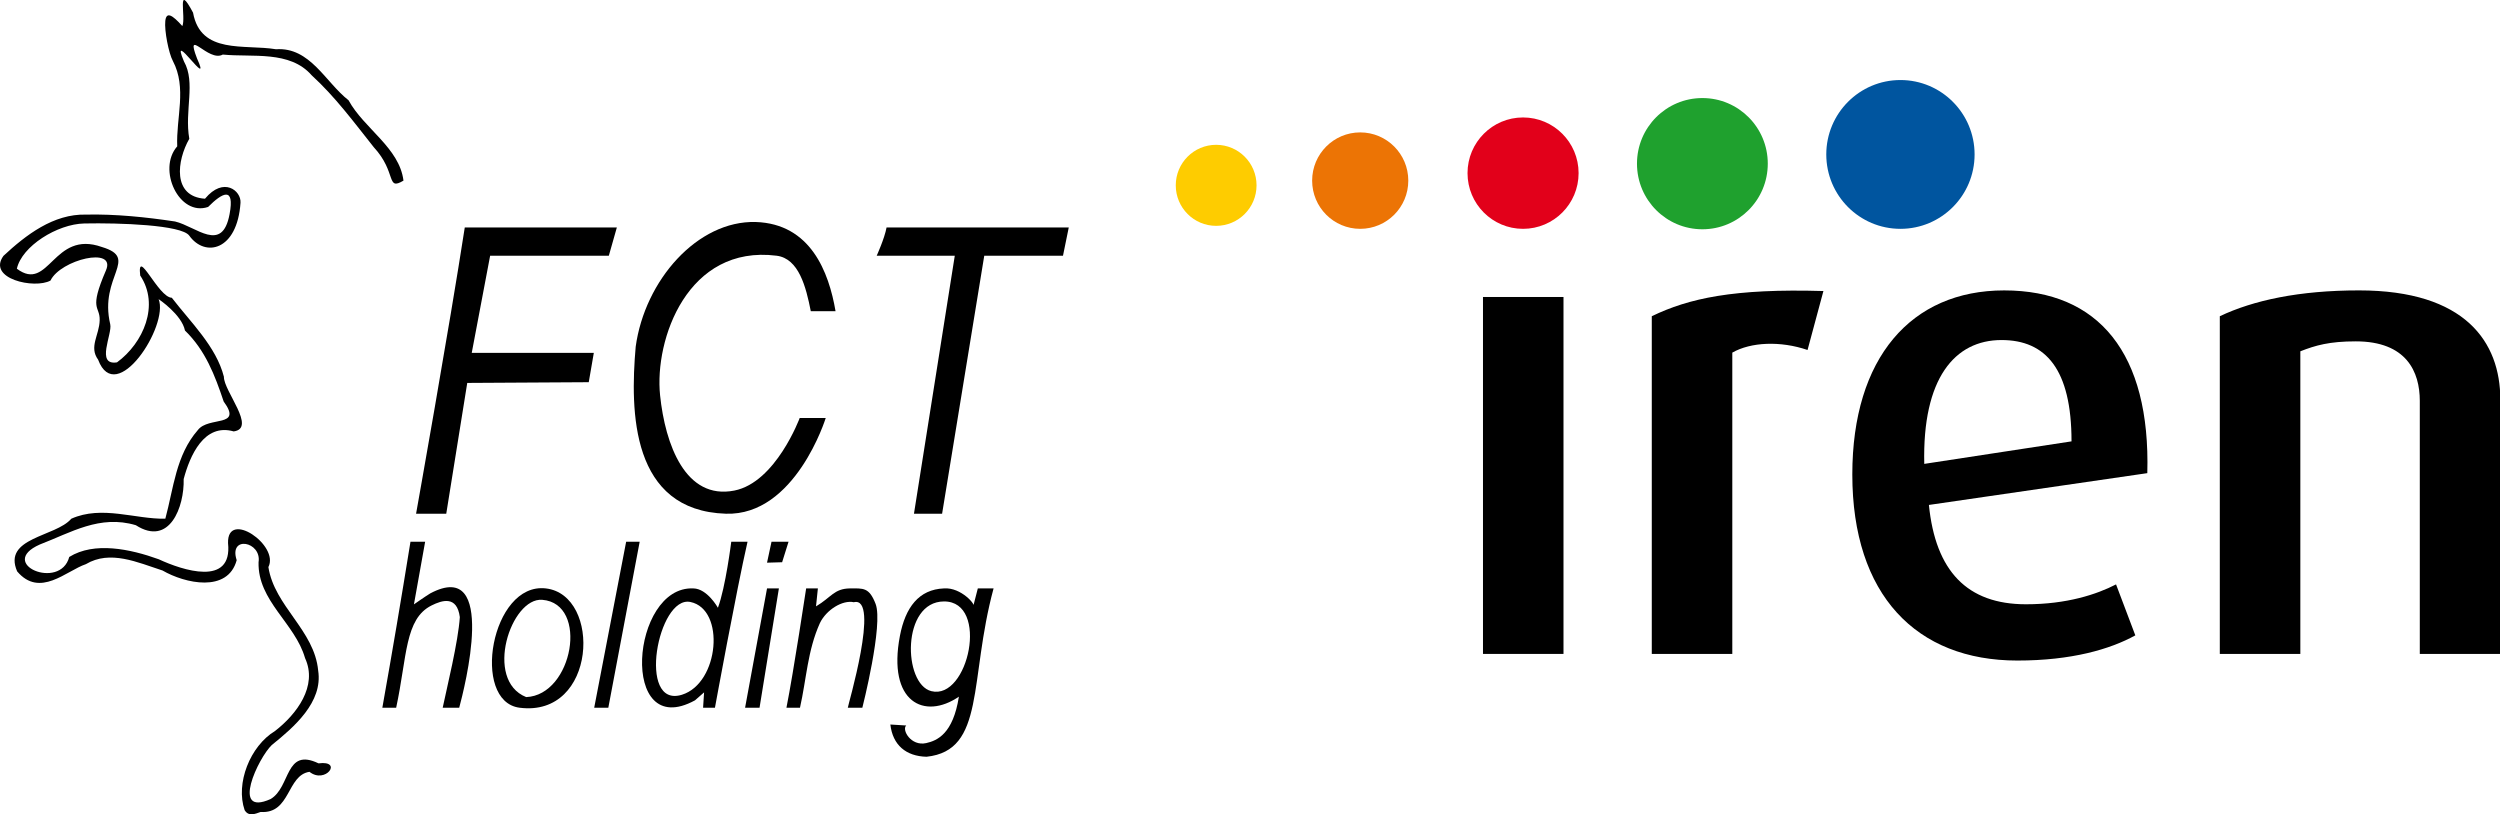 <?xml version="1.0" encoding="UTF-8" standalone="no"?>
<!-- Created with Inkscape (http://www.inkscape.org/) -->

<svg
   xmlns:dc="http://purl.org/dc/elements/1.1/"
   xmlns:cc="http://creativecommons.org/ns#"
   xmlns:rdf="http://www.w3.org/1999/02/22-rdf-syntax-ns#"
   xmlns:svg="http://www.w3.org/2000/svg"
   xmlns="http://www.w3.org/2000/svg"
   xmlns:sodipodi="http://sodipodi.sourceforge.net/DTD/sodipodi-0.dtd"
   xmlns:inkscape="http://www.inkscape.org/namespaces/inkscape"
   width="1641.946"
   height="534.819"
   viewBox="0 0 1641.946 534.819"   id="svg2"
   version="1.1"
   inkscape:version="0.48.4 r9939"
   sodipodi:docname="FCT-Iren.svg">
  <defs
     id="defs4">
    <clipPath
       id="clipPath3582-5"
       clipPathUnits="userSpaceOnUse">
      <path
         inkscape:connector-curvature="0"
         id="path3584-7"
         d="m 567.071,0 1239.307,0 0,841.89 -1239.307,0 0,-841.89 z" />
    </clipPath>
  </defs>
  <sodipodi:namedview
     id="base"
     pagecolor="#ffffff"
     bordercolor="#666666"
     borderopacity="1.0"
     inkscape:pageopacity="0.0"
     inkscape:pageshadow="2"
     inkscape:zoom="0.24748737"
     inkscape:cx="769.35946"
     inkscape:cy="-233.92184"
     inkscape:document-units="px"
     inkscape:current-layer="layer1"
     showgrid="false"
     fit-margin-top="0"
     fit-margin-left="0"
     fit-margin-right="0"
     fit-margin-bottom="0"
     inkscape:window-width="1280"
     inkscape:window-height="1001"
     inkscape:window-x="1272"
     inkscape:window-y="-8"
     inkscape:window-maximized="1" />
  <g
     inkscape:label="Layer 1"
     inkscape:groupmode="layer"
     id="layer1"
     transform="translate(1288.308,-236.212)">
    <g
       id="g3059">
      <g
         transform="translate(-1078.843,74.074)"
         id="g3044">
        <path
           inkscape:connector-curvature="0"
           id="path3049"
           d="m -48.79,694.236 c -6.069,-17.508 3.523,-42.073 20.022,-52.055 13.989,-10.858 28.183,-29.372 19.644,-47.844 -6.531,-22.893 -31.177,-37.52 -30.528,-62.948 2.185,-13.56 -19.785,-17.927 -14.366,-1.338 -5.87,21.593 -33.939,15.331 -48.695,6.786 -16.541,-5.363 -34.357,-13.674 -50.358,-4.168 -12.873,4.339 -30.227,22.359 -45.132,4.741 -9.695,-22.312 25.317,-22.577 35.556,-34.573 20.063,-9.021 42.374,0.445 61.771,-0.034 5.4,-19.896 6.938,-41.721 21.334,-58.185 7.047,-9.319 29.763,-1.401 16.978,-18.78 -5.775,-17.269 -12.016,-33.61 -25.413,-46.602 -2.135,-10.509 -17.303,-20.626 -17.303,-20.626 6.868,17.354 -27.982,71.155 -39.744,39.765 -6.181,-8.454 0.799,-16.104 1.026,-25.91 0.227,-9.809 -7.383,-6.176 4.13,-32.763 6.89,-15.912 -29.827,-7.048 -36.447,6.707 -10.46,5.743 -41.774,-1.204 -30.882,-16.226 14.722,-13.684 32.829,-27.665 54.244,-27.103 19.403,-0.409 39.178,1.634 58.446,4.526 14.01,3.315 30.96,21.078 35.815,-4.789 3.5,-18.645 -4.851,-14.045 -14.091,-4.765 -19.069,6.529 -33.584,-24.721 -20.286,-39.802 -0.815,-18.68 6.498,-38.38 -2.873,-56.09 -2.724,-4.995 -5.654,-19.962 -4.965,-26.25 0.689,-6.288 4.493,-4.147 11.197,3.356 2.563,-5.674 -4.017,-29.547 7.033,-8.806 4.991,27.61 33.74,20.593 54.464,24.023 22.458,-1.525 32.393,21.571 47.668,33.52 10.118,18.565 33.419,31.183 36.068,52.765 -11.549,6.9 -4.18,-5.343 -19.536,-21.991 -13.074,-16.443 -25.213,-32.962 -40.742,-47.177 -14.39,-16.496 -38.928,-11.685 -58.4,-13.622 -9.363,5.311 -25.016,-18.544 -16.915,2.551 10.316,22.662 -18.494,-21.249 -8.587,1.936 7.891,14.03 0.245,32.369 3.511,50.826 -8.157,14.245 -11.292,37.942 10.306,39.369 12.242,-14.778 23.853,-5.187 23.332,2.622 -2.112,31.675 -23.339,36.068 -33.666,21.616 -5.04,-7.054 -45.926,-8.454 -68.93,-7.984 -17.797,0.364 -41.058,14.978 -44.291,29.721 21.302,15.94 23.689,-25.709 55.824,-14.274 24.948,7.457 -1.991,19.122 5.498,50.769 1.505,6.358 -9.754,27.254 4.445,25 17.311,-12.685 28.185,-37.647 15.238,-57.047 -2.16,-19.205 11.86,14.448 20.762,14.616 12.302,16.033 29.147,32.015 34.206,51.867 -0.168,9.422 21.655,33.814 6.448,35.921 -19.546,-5.612 -28.828,16.115 -32.866,31.306 0.497,18.059 -9.179,44.567 -31.415,30.295 -23.663,-7.077 -42.663,4.863 -63.089,12.679 -28.396,12.588 13.414,30.466 19.355,8.177 16.406,-10.203 40.016,-5.268 58.793,1.513 15.423,7.186 48.567,18.239 45.499,-10.589 -0.641,-22.273 33.863,1.427 26.505,15.719 3.988,25.771 30.226,41.429 32.694,67.983 3.218,20.769 -15.881,37.12 -30.469,48.889 -8.709,8.254 -27.376,47.398 -0.771,35.478 13.308,-7.814 9.294,-34.078 31.48,-23.442 16.357,-2.156 4.501,13.888 -5.961,5.556 -14.954,2.248 -12.34,27.722 -32.078,26.372 -3.731,1.319 -7.866,3.155 -10.492,-1.184 z"
           style="fill:#000000;fill-opacity:1"
           sodipodi:nodetypes="cccccccccccccccssccccscccsccccccccccccsssccsccccccccccccccccccc" />
        <path
           style="fill:#000000;fill-opacity:1"
           d="m 410.49,548.593 c -16.51,0.659 -25.34,12.495 -28.908,31.165 -8.328,43.583 16.043,55.444 38.731,39.93 -3.839,24.468 -14.263,28.892 -21.509,30.506 -9.992,2.227 -16.184,-8.815 -13.081,-11.574 l -10.423,-0.642 c 1.563,13.484 10.24,20.829 23.763,21.178 38.782,-4.116 27.76,-50.406 44.034,-110.563 l -10.35,0 -3.028,11.751 c 2.342,-0.52 -7.951,-12.663 -19.229,-11.751 z m 0.057,8.561 c 30.006,-0.084 16.066,65.034 -8.333,58.916 -18.649,-4.677 -19.659,-58.838 8.333,-58.916 z"
           id="path3047"
           inkscape:connector-curvature="0"
           sodipodi:nodetypes="cscscccccccsss" />
        <path
           inkscape:connector-curvature="0"
           id="path3043"
           d="m 81.287,626.957 c 2.772,-13.304 10.222,-43.344 11.251,-59.521 -1.872,-14.299 -11.64,-11.097 -18.549,-7.657 -17.694,8.81 -16.013,33.57 -23.262,67.178 l -9.077,0 c 6.886,-38.695 12.123,-69.68 18.477,-109.032 l 9.636,0 -7.369,41.145 c 0,0 7.949,-5.547 10.747,-7.219 44.552,-23.573 22.332,62.614 18.998,75.107 z"
           style="fill:#000000;fill-opacity:1"
           sodipodi:nodetypes="ccscccccccc" />
        <path
           inkscape:connector-curvature="0"
           id="path3041"
           d="m 279.89,626.957 14.415,-78.363 7.79,0 -12.711,78.363 z"
           style="fill:#000000;fill-opacity:1"
           sodipodi:nodetypes="ccccc" />
        <path
           inkscape:connector-curvature="0"
           id="path3039"
           d="m 307.055,626.957 c 4.719,-23.817 12.942,-78.363 12.942,-78.363 l 7.701,0 -1.224,11.79 c 10.065,-5.97 11.839,-11.619 22.194,-11.79 8.84,-0.025 12.693,-0.817 16.932,10.143 5.228,13.516 -8.699,68.221 -8.699,68.221 l -9.543,0 c -0.367,-0.122 21.607,-73.68 3.933,-69.296 -7.366,-1.618 -18.03,4.933 -22.251,13.669 -8.146,18.049 -8.818,36.675 -13.095,55.627 z"
           style="fill:#000000;fill-opacity:1"
           sodipodi:nodetypes="cccccscccccc" />
        <path
           style="fill:#000000;fill-opacity:1"
           d="m 149.024,548.593 c -35.978,-4.17 -49.317,74.23 -17.242,78.363 50.764,6.543 54.037,-74.099 17.242,-78.363 z m -2.312,7.49 c 30.762,2.515 20.107,62.651 -10.596,63.893 -27.905,-11.171 -10.03,-65.579 10.596,-63.893 z"
           id="path3037"
           inkscape:connector-curvature="0"
           sodipodi:nodetypes="sssscs" />
        <path
           inkscape:connector-curvature="0"
           id="path3033"
           d="m 180.794,626.957 20.987,-109.032 8.884,0 -20.599,109.032 z"
           style="fill:#000000;fill-opacity:1"
           sodipodi:nodetypes="ccccc" />
        <path
           style="fill:#000000;fill-opacity:1"
           d="m 280.844,517.924 -10.031,0 c 0,0 -3.74,30.023 -8.768,43.382 0,0 -6.976,-12.583 -16.126,-12.713 -41.206,-1.876 -48.909,100.918 1.081,73.501 4.792,-4.208 5.964,-5.227 5.964,-5.227 l -0.658,10.09 7.788,0 c 0,0 14.086,-77.032 21.406,-109.032 z m -42.417,100.502 c -29.689,9.246 -15.867,-65.372 5.542,-60.927 23.091,4.794 18.957,53.297 -5.542,60.927 z"
           id="path3031"
           inkscape:connector-curvature="0"
           sodipodi:nodetypes="ccccccccccsss" />
        <path
           inkscape:connector-curvature="0"
           id="path3027"
           d="m 294.301,531.694 2.952,-13.77 11.182,0 -4.219,13.478 z"
           style="fill:#000000;fill-opacity:1"
           sodipodi:nodetypes="ccccc" />
        <path
           sodipodi:nodetypes="ccccsssccsc"
           inkscape:connector-curvature="0"
           id="path3025"
           d="m 208.039,389.873 c 5.983,-43.706 40.601,-82.976 78.847,-81.931 36.032,1.19 48.011,32.805 52.416,58.578 l -16.262,0 c -3.131,-15.915 -7.855,-34.598 -22.436,-36.435 -58.461,-7.363 -80.355,54.895 -76.543,91.664 3.349,32.294 16.642,68.941 48.786,62.575 27.247,-5.396 42.918,-47.67 42.918,-47.67 l 17.094,0 c 0,0 -19.92,64.346 -65.571,62.882 -62.265,-1.996 -62.988,-66.845 -59.248,-109.664 z"
           style="fill:#000000;fill-opacity:1" />
        <path
           sodipodi:nodetypes="cccccccccccc"
           inkscape:connector-curvature="0"
           id="path3023"
           d="m 63.805,499.537 c 0,0 22.058,-123.459 31.982,-188.024 l 99.885,0 -5.271,18.572 -77.953,0 -12.077,63.788 80.175,0 -3.33,19.285 -79.801,0.476 -13.791,85.902 -17.886,0 z"
           style="fill:#000000;fill-opacity:1" />
        <path
           inkscape:connector-curvature="0"
           id="path3021"
           d="m 90.744,406.09 c -0.857,-1.387 -1.457,-1.128 -1.457,0.628 0,0.857 0.457,1.276 1.016,0.931 0.559,-0.345 0.757,-1.047 0.441,-1.559 z"
           style="fill:#000000;fill-opacity:1" />
        <path
           sodipodi:nodetypes="ccccccccccc"
           inkscape:connector-curvature="0"
           id="path3015"
           d="m 389.287,499.537 1.517,0 26.809,-169.451 -51.282,0 c 0,0 5.188,-11.4 6.482,-18.572 39.888,-0.067 79.776,0.067 119.663,0 l -3.793,18.572 -51.71,0 -27.688,169.451 -20,0 z"
           style="fill:#000000;fill-opacity:1" />
      </g>
      <g
         transform="matrix(5.445,0,0,5.445,8786.448,1594.436)"
         id="g4354">
        <path
           d="m -1671.398,-213.621 9.711,0 0,43.053 -9.711,0 0,-43.053 z"
           style="fill:#000000;fill-opacity:1;fill-rule:nonzero;stroke:none"
           id="path3576"
           inkscape:connector-curvature="0" />
        <g
           id="g3578"
           transform="matrix(1.25,0,0,-1.25,-3697.177,-92.603)">
          <g
             id="g3580"
             clip-path="url(#clipPath3582-5)">
            <g
               id="g3586"
               transform="translate(1653.473,97.389)">
              <path
                 d="m 0,0 c -8.667,0.257 -12.993,-0.705 -16.562,-2.43 l 0,-32.587 7.77,0 0,29.074 c 1.785,1.023 4.65,1.15 7.261,0.254 L 0,0 z"
                 style="fill:#000000;fill-opacity:1;fill-rule:nonzero;stroke:none"
                 id="path3588"
                 inkscape:connector-curvature="0" />
            </g>
            <g
               id="g3590"
               transform="translate(1677.415,82.883)">
              <path
                 d="m 0,0 -14.21,-2.173 c -0.192,8.243 2.931,11.95 7.456,11.95 C -2.486,9.777 0,6.965 0,0 M 7.313,-3.067 C 7.63,8.496 2.629,14.567 -6.5,14.567 c -8.983,0 -14.653,-6.515 -14.653,-17.762 0,-11.63 6.179,-17.955 15.926,-17.955 5.227,0 8.948,1.087 11.383,2.429 l -1.86,4.919 c -1.86,-0.961 -4.743,-1.918 -8.695,-1.918 -5.67,0 -8.726,3.199 -9.364,9.585 l 21.076,3.068 z"
                 style="fill:#000000;fill-opacity:1;fill-rule:nonzero;stroke:none"
                 id="path3592"
                 inkscape:connector-curvature="0" />
            </g>
            <g
               id="g3594"
               transform="translate(1718.792,62.372)">
              <path
                 d="m 0,0 0,24.538 c 0,5.558 -3.375,10.541 -13.631,10.541 -5.796,0 -10.192,-0.956 -13.438,-2.492 l 0,-32.587 7.771,0 0,29.201 c 1.464,0.575 2.802,0.96 5.35,0.96 4.902,0 6.178,-2.939 6.178,-5.751 L -7.77,0 0,0 z"
                 style="fill:#000000;fill-opacity:1;fill-rule:nonzero;stroke:none"
                 id="path3596"
                 inkscape:connector-curvature="0" />
            </g>
            <g
               id="g3598"
               transform="translate(1653.75,110.57)">
              <path
                 d="m 0,0 c 0,3.965 3.204,7.18 7.156,7.18 3.952,0 7.155,-3.215 7.155,-7.18 0,-3.966 -3.203,-7.179 -7.155,-7.179 C 3.204,-7.179 0,-3.966 0,0"
                 style="fill:#00559f;fill-opacity:1;fill-rule:nonzero;stroke:none"
                 id="path3600"
                 inkscape:connector-curvature="0" />
            </g>
            <g
               id="g3602"
               transform="translate(1635.483,109.682)">
              <path
                 d="m 0,0 c 0,3.497 2.824,6.329 6.312,6.329 3.485,0 6.31,-2.832 6.31,-6.329 0,-3.501 -2.825,-6.333 -6.31,-6.333 C 2.824,-6.333 0,-3.501 0,0"
                 style="fill:#1fa12e;fill-opacity:1;fill-rule:nonzero;stroke:none"
                 id="path3604"
                 inkscape:connector-curvature="0" />
            </g>
            <g
               id="g3606"
               transform="translate(1619.131,108.767)">
              <path
                 d="m 0,0 c 0,2.966 2.399,5.372 5.358,5.372 2.958,0 5.36,-2.406 5.36,-5.372 0,-2.971 -2.402,-5.376 -5.36,-5.376 C 2.399,-5.376 0,-2.971 0,0"
                 style="fill:#e2001a;fill-opacity:1;fill-rule:nonzero;stroke:none"
                 id="path3608"
                 inkscape:connector-curvature="0" />
            </g>
            <g
               id="g3610"
               transform="translate(1604.137,108.043)">
              <path
                 d="M 0,0 C 0,2.572 2.077,4.654 4.638,4.654 7.201,4.654 9.279,2.572 9.279,0 9.279,-2.571 7.201,-4.652 4.638,-4.652 2.077,-4.652 0,-2.571 0,0"
                 style="fill:#ec7405;fill-opacity:1;fill-rule:nonzero;stroke:none"
                 id="path3612"
                 inkscape:connector-curvature="0" />
            </g>
            <g
               id="g3614"
               transform="translate(1590.977,107.589)">
              <path
                 d="M 0,0 C 0,2.161 1.746,3.91 3.896,3.91 6.049,3.91 7.795,2.161 7.795,0 7.795,-2.161 6.049,-3.91 3.896,-3.91 1.746,-3.91 0,-2.161 0,0"
                 style="fill:#fecc00;fill-opacity:1;fill-rule:nonzero;stroke:none"
                 id="path3616"
                 inkscape:connector-curvature="0" />
            </g>
          </g>
        </g>
      </g>
    </g>
  </g>
</svg>
